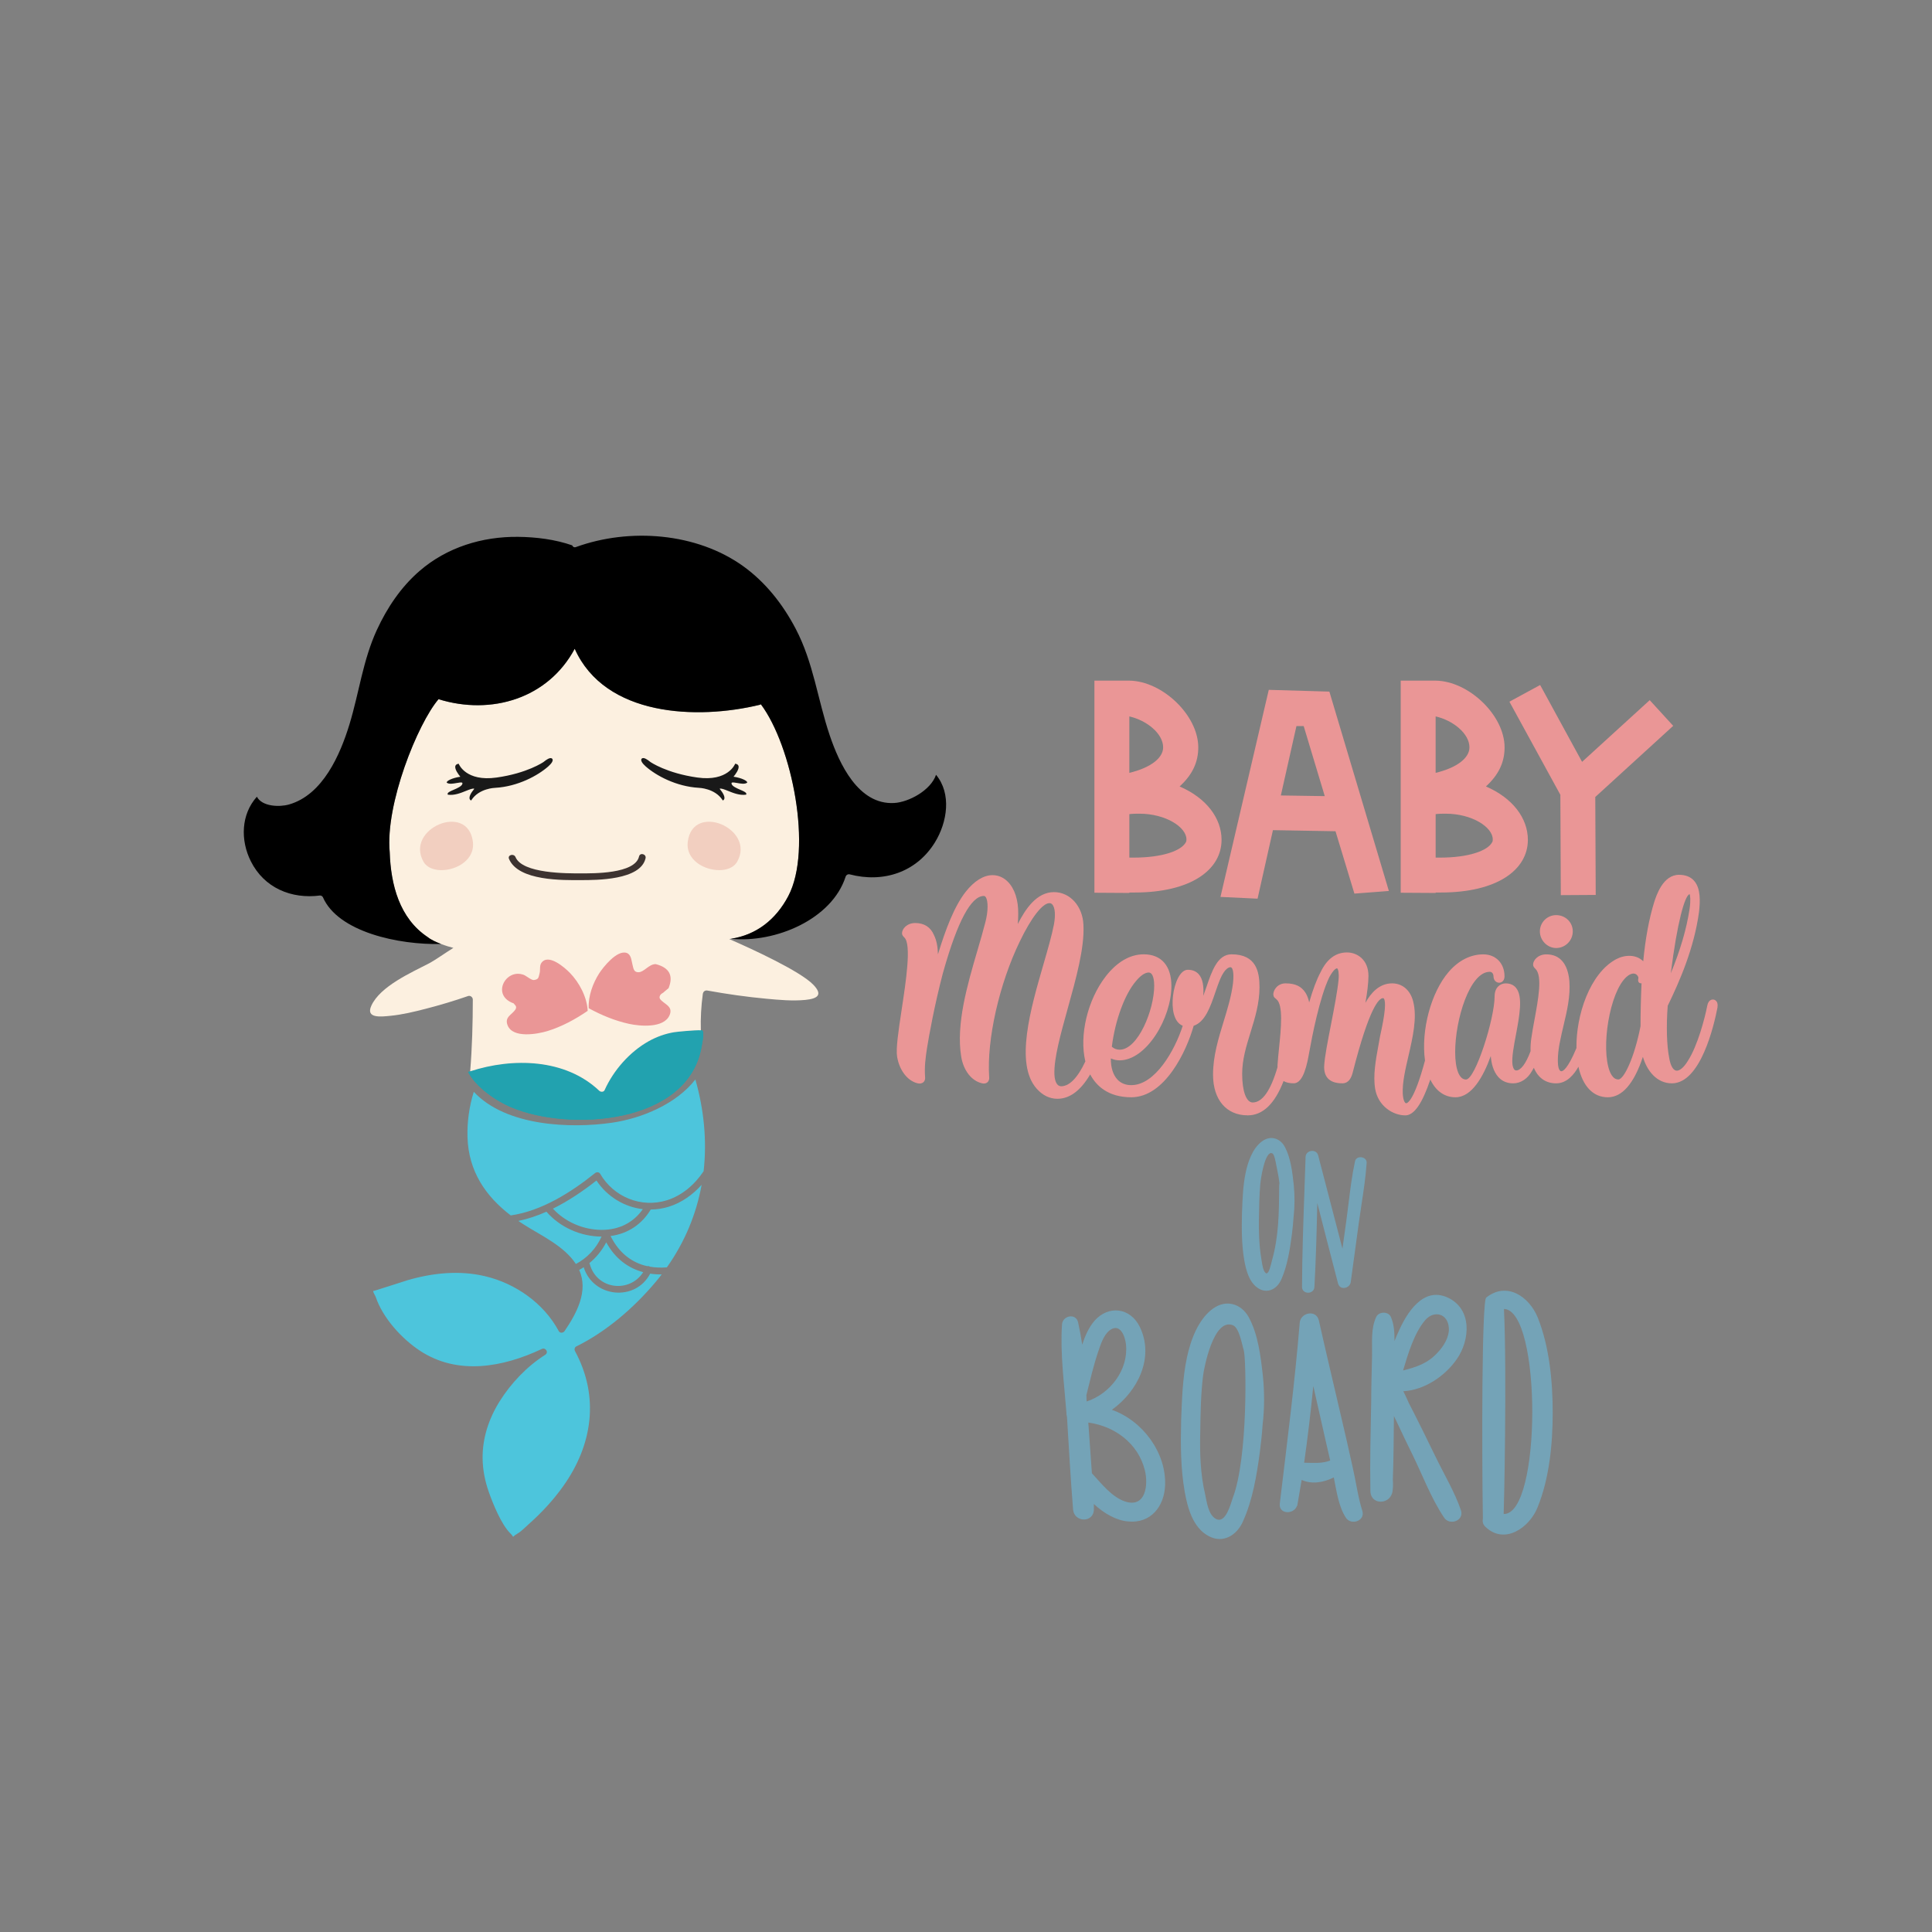 <?xml version="1.0" encoding="utf-8"?>
<!-- Generator: Adobe Illustrator 21.0.0, SVG Export Plug-In . SVG Version: 6.00 Build 0)  -->
<svg version="1.1" id="Calque_1" xmlns="http://www.w3.org/2000/svg" xmlns:xlink="http://www.w3.org/1999/xlink" x="0px" y="0px"
	 viewBox="0 0 1080 1080" style="enable-background:new 0 0 1080 1080;" xml:space="preserve">
<rect x="0" y="0" width="1080" height="1080" fill="#808080" stroke="none"/>
<style type="text/css">
	.st0{fill:#74A3B7;}
	.st1{fill:#EA9696;}
	.st2{fill:#4DC5DC;}
	.st3{fill:#22A2AF;}
	.st4{fill:#FCF0E0;}
	.st5{fill:#3D3330;}
	.st6{fill:#191919;}
	.st7{fill:#F2CFC0;}
</style>
<path class="st0" d="M621.54,788.09c14.56-10.38,23.85-29.28,15.64-46.31c-5.27-10.84-17.5-12.39-25.4-3.41
	c-3.25,3.87-5.27,8.52-6.81,13.32c-0.62-4.18-1.39-8.36-2.32-12.55c-1.24-5.27-8.67-3.72-8.98,1.24
	c-1.08,16.26,1.24,33.15,2.48,49.41c0,0.46,0,1.08,0.15,1.55c0,0.31,0.15,0.46,0.15,0.77c1.08,17.19,2.01,34.54,3.41,51.73
	c0.62,7.28,11.46,7.59,11.62,0v-3.1c5.58,5.27,12.7,9.29,19.21,9.76c12.55,1.24,20.14-8.36,20.6-20.14
	C652.05,812.1,638.73,794.13,621.54,788.09z M607.29,779.88c2.01-8.05,3.87-16.11,6.51-24.01c1.39-4.03,2.94-9.29,6.35-12.08
	c5.89-4.65,8.83,3.1,9.29,7.9c1.39,14.1-8.83,27.42-22,31.75C607.44,782.2,607.29,781.12,607.29,779.88z M628.97,839.36
	c-7.43-2.48-13.32-10.07-18.59-15.8c-0.62-9.45-1.39-18.9-2.01-28.35c14.71,2.01,27.88,11.62,31.6,26.64
	C641.98,829.91,640.59,843.08,628.97,839.36z M697.9,736.05c-4.18-7.28-12.39-9.76-19.67-4.65c-8.52,6.04-12.7,17.97-14.72,27.42
	c-2.48,11.62-2.79,23.54-3.25,35.32c-0.31,13.32-0.31,26.64,2.01,39.81c1.55,8.67,4.49,20.14,13.48,24.78
	c8.21,4.34,15.8-0.77,19.05-8.21c5.42-11.93,7.74-25.87,9.45-38.72c0.62-5.11,1.24-10.07,1.55-15.33
	c1.08-8.98,1.08-18.43,0.15-27.42C704.72,758.2,703.32,745.8,697.9,736.05z M689.07,837.5c-1.08,3.1-3.87,14.4-9.29,11.62
	c-4.49-2.32-5.27-10.22-6.04-13.48c-2.79-11.77-3.1-23.7-2.79-35.47c0.15-10.38,0.31-20.76,1.55-30.98
	c0.46-4.18,5.89-32.84,16.73-28.35c3.56,1.39,5.11,11.15,6.04,13.94C696.66,759.28,697.75,815.04,689.07,837.5z M756.14,820.15
	c-2.01-9.29-4.18-18.59-6.35-27.88c-4.18-18.12-8.52-36.09-12.55-54.21c-1.55-6.2-10.22-4.34-10.69,1.39
	c-2.79,33.92-7.13,67.53-11.15,101.15c-0.62,5.89,7.75,6.2,9.6,1.24h0.15c0.77-4.8,1.7-9.6,2.48-14.56
	c5.73,2.63,12.39,1.39,17.97-1.39c1.55,7.59,2.63,16.26,6.82,22.61c2.94,4.34,10.84,1.7,9.14-3.87
	C759.08,836.73,758,828.21,756.14,820.15z M729.03,817.68c2.01-14.25,3.72-28.66,5.11-42.91c1.7,7.28,3.25,14.72,4.96,22
	c1.55,6.66,2.94,13.17,4.49,19.67C738.79,818.29,733.99,817.68,729.03,817.68z M814.38,759.74c7.44-10.69,8.67-28.04-5.11-34.39
	c-13.79-6.35-22.93,8.67-27.57,19.21c-0.77,1.7-1.55,3.41-2.17,5.11c0-4.65-0.15-9.14-2.01-13.48c-1.39-3.25-6.82-3.1-8.21,0
	c-3.1,6.66-2.17,14.1-2.32,21.38c-0.15,8.36-0.47,16.88-0.47,25.25c-0.31,16.88-0.77,33.77-0.46,50.65c0.15,8.21,11.46,7.74,12.39,0
	c0.31-2.17,0.31-4.34,0.15-6.35c0.46-11.93,0.46-23.85,0.62-35.63c0.31,0.93,0.77,1.7,1.24,2.63c2.94,6.2,5.89,12.55,8.98,18.74
	c5.73,11.62,10.53,24.63,17.81,35.47c2.94,4.65,11.31,1.86,9.45-4.03c-3.56-10.38-9.45-20.14-14.25-30.05
	c-4.8-9.91-9.76-19.98-14.87-29.89c-0.77-1.7-1.86-4.18-3.1-6.66C796.26,777.09,807.87,769.19,814.38,759.74z M803.69,756.03
	c-5.58,6.2-12.08,8.21-19.36,10.07c2.79-9.29,6.2-21.07,12.55-28.35c4.96-5.42,12.39-3.41,13.01,4.34
	C810.35,747.2,807.1,752.47,803.69,756.03z M859.61,736.51c-4.8-11.77-17.35-20.29-28.81-11.15c-2.48,2.01-2.48,84.88-1.86,123.61
	c-0.31,1.55,0,3.25,1.39,4.49c10.69,10.38,24.63,0.46,29.12-10.69c6.66-16.26,8.52-35.63,8.52-53.13S866.11,752.77,859.61,736.51z
	 M840.56,846.33c0.16-1.24,1.86-78.84,0.16-114.62C861.93,732.33,861.78,846.95,840.56,846.33z"/>
<path class="st0" d="M723.19,662.11c-0.77-6.9-1.63-14.72-4.94-20.96c-1.39-2.57-3.48-4.27-5.91-4.81c-2.32-0.52-4.71,0.07-6.89,1.7
	c-5.4,3.93-7.98,11.86-9.19,17.82c-1.42,7-1.68,14.24-1.94,21.23l-0.06,1.55c-0.17,7.78-0.23,16.8,1.24,25.53
	c1.02,5.99,2.9,13.27,8.5,16.36c1.28,0.67,2.59,1.02,3.89,1.02c0.85,0,1.7-0.15,2.52-0.44c2.53-0.9,4.7-3.14,5.96-6.13
	c3.29-7.6,4.73-16.51,5.81-25.01c0.37-3.16,0.76-6.44,0.95-9.76c0.65-5.74,0.68-11.73,0.09-17.78L723.19,662.11z M715.07,662.77
	l-0.01,0.96c-0.09,14.07-0.18,27.35-4.04,40.96c-0.08,0.29-0.18,0.69-0.29,1.15c-0.44,1.79-1.35,5.53-2.52,5.97
	c-0.13,0.05-0.31,0.08-0.61-0.13c-1.48-1.06-2.02-4.74-2.34-6.93c-0.07-0.46-0.13-0.88-0.19-1.22c-1.32-7.8-1.4-15.87-1.32-22.02
	c0.09-6.4,0.19-13.03,0.75-19.44c0.24-3.19,2.19-15.64,5.4-17.33c0.21-0.11,0.42-0.17,0.63-0.17c0.26,0,0.53,0.09,0.83,0.26
	c0.99,0.53,1.7,4.37,2.08,6.44c0.15,0.79,0.27,1.47,0.38,1.89c0.55,2.74,1.12,5.58,1.4,8.36
	C715.16,661.86,715.07,662.27,715.07,662.77z M763.97,650.05L763.97,650.05c-0.53,7.85-1.74,15.77-2.9,23.43
	c-0.49,3.24-1,6.59-1.45,9.88l-4.54,33.28c-0.25,2.02-2.08,3.23-3.68,3.34c-1.68,0.12-2.97-0.85-3.42-2.51
	c-3.92-14.98-7.82-30.19-11.6-44.98c-0.35,15.46-0.74,31.34-1.61,46.95c-0.11,2.12-1.85,3.2-3.54,3.2c-0.03,0-0.07,0-0.1,0
	c-1.59-0.04-3.29-1.07-3.29-3.23c0.07-17.78,0.71-35.9,1.33-53.41c0.23-6.44,0.46-12.87,0.66-19.3c0.06-2.03,1.73-3.14,3.25-3.32
	c1.51-0.17,3.25,0.51,3.77,2.44l13.59,52.21l2.18-15.75c0.44-3.16,0.83-6.4,1.22-9.53c0.95-7.74,1.93-15.75,3.61-23.51
	c0.35-1.86,2.09-2.51,3.59-2.33C762.57,647.1,764.09,648.24,763.97,650.05z"/>
<path class="st1" d="M860.8,520.65c0-5.01,4.08-9.09,9.09-9.09c5.21,0,9.3,3.99,9.3,9.09c0,5.13-4.17,9.3-9.3,9.3
	C864.97,529.94,860.8,525.68,860.8,520.65z M960.1,562.88l-0.02,0.32c-1.91,9.94-9.41,42.39-25.5,42.39
	c-8.39,0-13.88-6.93-16.19-14.81c-4.99,15-11.59,22.6-19.64,22.6c-8.15,0-14.02-6.17-16.39-17.07c-2.33,4.08-6.24,9.28-12.48,9.28
	c-5.78,0-10.12-3.07-12.44-8.7c-0.33,0.59-0.65,1.14-0.97,1.66c-2.45,4.45-6.32,7.04-10.61,7.04c-3.36,0-6.14-1.17-8.25-3.49
	c-2.86-3.14-3.94-7.73-4.26-11.76c-4.21,11.66-10.66,23.04-19.73,23.04c-6.1,0-11.01-3.5-14.06-9.92
	c-4.52,13.47-9.1,20.04-13.96,20.04c-6.95,0-15.23-5.19-16.87-14.81c-1.26-7.53,0.31-16.09,1.83-24.36c0.31-1.7,0.62-3.4,0.91-5.08
	l0.23-1.05c2.57-11.62,3.2-18.37,1.85-20.04c-0.13-0.17-0.24-0.2-0.39-0.2c-2.38,0-7.73,5.36-16.9,41.27l-0.18,0.69
	c-0.7,2.44-2.04,5.66-5.68,5.66c-3.67,0-6.39-0.92-8.08-2.74c-1.6-1.72-2.29-4.23-2.06-7.48c0.32-4.89,1.99-13.46,3.76-22.55
	c1.78-9.14,3.62-18.59,4.25-25.11c0.33-3.74-0.17-5.74-0.69-6.31c-0.03-0.03-0.09-0.09-0.13-0.09c-0.59,0-1.95,0.64-4.33,4.92
	c-5.45,11.14-9.84,34.18-11.05,40.97c-0.07,0.38-0.15,0.81-0.24,1.29c-1.08,5.97-3.09,17.09-8.62,17.09c-2.39,0-4.27-0.41-5.68-1.26
	c-4.9,12.73-11.63,19.18-20.02,19.18c-11.97,0-19.41-8.73-19.41-22.78c0-10.37,3.01-20.17,5.91-29.64c2.15-7,4.37-14.24,5.26-21.49
	c0.65-6.28-0.31-8.09-0.75-8.58c-0.2-0.23-0.41-0.32-0.71-0.32c-0.68,0-3.11,0.48-5.75,6.72c-0.92,2.16-1.75,4.58-2.62,7.15
	c-2.8,8.2-5.69,16.68-12.17,18.88c-3.96,14.15-16.09,39.95-34.88,39.95c-13.1,0-19.68-6.57-22.97-12.78
	c-5.29,9.05-11.45,13.63-18.33,13.63c-4.31,0-8.3-1.95-11.55-5.63c-12.37-13.83-3.42-44.72,3.76-69.53
	c2.4-8.3,4.68-16.14,5.89-22.42c0.92-5.11,0.6-9.22-0.87-10.97c-0.46-0.55-1-0.82-1.66-0.82c-3.88,0-10.21,8.16-16.52,21.3
	c-11.53,23.71-18.59,54.94-17.18,75.96c0.16,1.58-0.46,2.46-1.01,2.92c-0.79,0.66-1.91,0.84-3.1,0.5
	c-5.76-1.38-10.19-7.04-11.51-14.76c-3-18.3,3.43-40.24,9.1-59.59c1.62-5.53,3.15-10.75,4.4-15.67c1.6-6.08,1.65-12.15,0.12-14.13
	c-0.37-0.48-0.72-0.54-0.97-0.54c-7.08,0-14.65,14.04-22.49,41.73l-0.5,1.75c-4.48,17.1-7.65,34.33-8.82,41.8
	c-0.79,5.15-1.47,10.25-1.04,15.98c0.16,1.55-0.44,2.42-0.97,2.88c-0.81,0.7-1.99,0.9-3.32,0.56c-5.59-1.4-10.04-7.2-11.34-14.77
	c-0.78-4.51,0.75-14.64,2.53-26.36c2.45-16.19,5.51-36.34,1.57-40.28c-0.7-0.7-1.37-1.37-1.37-2.45c0-2.34,2.63-5.71,7.4-5.71
	c5.03,0,8.65,2.34,10.48,6.78c1.37,2.73,2.1,6.23,2.21,10.71c4.18-13.61,8.99-26.66,15.54-34.99c4.81-6.06,9.98-9.26,14.97-9.26
	c3.23,0,6.2,1.29,8.6,3.73c3.84,3.91,5.89,10.31,5.76,18.02c0,1.82-0.09,3.68-0.24,5.57c4.2-8.29,10.5-17.84,20.24-17.84
	c8.97,0,16.04,7.87,16.46,18.32c0.68,12.73-4.12,29.99-8.76,46.67c-3.99,14.34-7.76,27.9-7.47,36.79c0.17,4.29,1.54,6.75,3.77,6.75
	c4.62,0,9.29-4.8,13.53-13.89c-3.52-14.57,1.26-34.52,11.45-47.61c6.25-8.02,13.57-12.26,21.17-12.26c9.84,0,15.48,6.44,15.48,17.68
	c0,18.16-14.04,41.59-28.96,41.59c-1.65,0-3.23-0.34-4.89-1.06c-0.06,5.03,1.23,9.18,3.69,11.8c1.93,2.07,4.54,3.12,7.74,3.12
	c13.36,0,24.35-19.47,28.76-33.18c-5.16-2.11-6.23-9.82-5.45-16.64c0.83-7.29,3.95-14.67,8.3-14.67c2.68,0,4.79,0.91,6.27,2.71
	c1.99,2.41,2.77,6.34,2.35,11.92c0.62-1.65,1.21-3.37,1.79-5.07c3.06-8.95,6.22-18.2,14.03-18.2c13.84,0,15.62,9.81,15.62,18.36
	c0,9.02-2.53,17.22-4.98,25.16c-2.42,7.84-4.71,15.25-4.71,23.31c0,9.71,2.31,15.99,5.88,15.99c5.4,0,10.07-6.63,13.87-19.72
	c0-0.37,0-0.76,0.01-1.16c0.19-3.01,0.52-6.26,0.87-9.71c1.09-10.71,2.44-24.05-1.51-27.12l-0.1-0.09
	c-0.14-0.14-0.29-0.26-0.42-0.37c-0.48-0.39-1.13-0.93-1.16-2.01c-0.13-1.26,0.49-2.87,1.59-4.11c1.31-1.48,3.15-2.3,5.18-2.3
	c5.46,0,8.93,1.65,11.24,5.35c0.9,1.46,1.56,3.19,2.01,5.3c2.07-7.22,4.19-12.83,6.45-17.04c3.47-7.22,8.41-10.89,14.65-10.89
	c5.8,0,12.03,4.1,12.03,13.09c0,4.21-0.73,9.57-1.69,15.05c3.06-5.49,7.72-10.86,14.94-10.86c5.79,0,10.31,3.95,11.8,10.32
	c2.24,8.96-0.27,19.79-2.69,30.27c-1.77,7.66-3.44,14.89-3.18,20.93c0.19,4.01,1.25,5.5,1.87,5.5c0.69,0,4.44-1.16,10.56-23.88
	c-2.33-16.89,3.38-38.19,13.32-49.64c5.51-6.35,12.19-9.71,19.31-9.71c6.96,0,11.82,5.04,11.82,12.25c0,1.06-0.29,1.97-0.85,2.62
	c-0.55,0.64-1.31,0.99-2.14,0.99c-1.54,0-3.17-1.27-3.17-3.61c0-1.21-0.73-2.5-2.08-2.5c-11.22,0-19.34,26.77-19.34,44.82
	c0,4.73,0.56,8.66,1.63,11.36c1.06,2.68,2.55,4.03,4.43,4.03c5.2,0,15.99-33.91,15.99-46.55c0-4.94,3.18-7.19,6.14-7.19
	c2.5,0,4.45,0.83,5.81,2.47c3.99,4.81,1.95,15.69-0.03,26.21c-1.22,6.47-2.37,12.58-1.96,16.54c0.17,1.27,0.67,3.46,2.09,3.46
	c2.59,0,5.45-3.83,8.05-10.78c-0.08-2.26,0.04-4.56,0.36-6.84c0.46-3.35,1.13-7.01,1.85-10.88c2.1-11.4,4.49-24.32,0.57-28.24
	c-0.71-0.71-1.37-1.37-1.37-2.45c0-2.34,2.64-5.71,7.4-5.71c7.54,0,11.99,5.15,12.88,14.89c0.62,8.53-1.33,16.75-3.22,24.7
	c-0.73,3.05-1.47,6.2-2.06,9.31c-0.74,3.22-2.18,13.31-0.09,15.95c0.26,0.33,0.55,0.48,0.93,0.48c0.71,0,3.4-0.94,8.39-12.95
	c-0.26-18.24,7.43-41.8,22.28-49.72c4.89-2.55,11.16-2.71,15.06,1.21c1.18-12.6,3.29-23.97,6.12-33.04
	c1.22-3.79,4.91-15.3,13.88-15.3c3.61,0,6.42,1.1,8.37,3.28c3.73,4.17,3.52,11.19,2.81,17.51c-2.75,20.22-10.78,38.62-17.5,52.43
	c-0.86,11.36-0.55,22.27,0.84,29.21c0.71,4.14,2.11,6.69,3.86,7.03c1.82,0.34,4.29-1.7,6.59-5.48c5.49-8.54,9.47-23.88,10.82-30.82
	c0.28-1.67,1.11-2.87,2.26-3.3c0.84-0.31,1.75-0.16,2.43,0.41C959.98,560.05,960.35,561.35,960.1,562.88z M934,544.05
	c5.46-13.37,8.74-24.64,10.47-35.8c0.73-5.12,0.37-7.74,0.02-8.42C941.8,500.56,937.54,515.69,934,544.05z M621.52,585.14
	c1.24,1.08,2.73,1.65,4.34,1.65c10.3,0,19.35-22.29,19.35-35.77c0-2.22-0.3-7.38-3.12-7.38c-1.98,0-4.52,1.7-6.96,4.66l-0.02,0.02
	C628.78,555.61,623.35,570.35,621.52,585.14z M917.63,549.68c-0.47,0.05-0.93-0.03-1.31-0.33c-0.76-0.6-0.62-1.54-0.51-2.23
	c0.04-0.28,0.1-0.7,0.05-0.85c-0.41-0.94-1.02-1.6-1.79-1.88c-0.31-0.11-0.63-0.16-0.95-0.16c-0.77,0-1.52,0.28-2.08,0.56
	c-10,5.44-15.89,36.3-12,51.55c0.82,3.24,2.47,7.09,5.62,7.09c3.12,0,8.98-12.23,12.41-29.79
	C917.07,566,917.26,557.95,917.63,549.68z"/>
<path class="st1" d="M659.41,439.64c7.12-6.51,10.43-13.5,10.43-21.85c0-17.92-20.01-37.07-38.54-37.31h-19.52v118.57l19.52,0.12
	v-0.25h2.95c31.42,0,48.61-12.64,48.61-29.46C682.86,457.32,674.27,446.02,659.41,439.64z M631.3,400.48
	c9.7,2.21,18.9,9.57,18.9,17.31c0,5.77-6.63,11.29-18.9,14.24V400.48z M662.97,470.69c-2.46,4.91-13.26,8.72-29.21,8.72h-2.45v-24.3
	c1.96-0.25,3.81-0.25,5.65-0.25c14.61,0,26.27,7.49,26.27,14.36C663.22,469.71,663.22,470.2,662.97,470.69z M709.25,385.63
	l-27,115.75l20.74,0.98l8.59-38.3l34.98,0.61l10.56,34.86l19.27-1.47l-33.26-111.45L709.25,385.63z M716,444.67l8.72-38.79h4.05
	l11.78,39.16L716,444.67z M830.64,439.64c7.12-6.51,10.43-13.5,10.43-21.85c0-17.92-20.01-37.07-38.54-37.31h-19.52v118.57
	l19.52,0.12v-0.25h2.95c31.42,0,48.61-12.64,48.61-29.46C854.09,457.32,845.5,446.02,830.64,439.64z M802.53,400.48
	c9.7,2.21,18.9,9.57,18.9,17.31c0,5.77-6.63,11.29-18.9,14.24V400.48z M834.2,470.69c-2.46,4.91-13.26,8.72-29.21,8.72h-2.45v-24.3
	c1.96-0.25,3.81-0.25,5.65-0.25c14.61,0,26.27,7.49,26.27,14.36C834.45,469.71,834.45,470.2,834.2,470.69z M891.77,445.53
	l0.25,54.74l-19.52,0.12l-0.25-56.1l-28.48-52.04l17.18-9.33l23.44,42.96l37.81-34.49l13.13,14.36L891.77,445.53z"/>
<path class="st2" d="M393.32,654.72c-5.02,7.54-12.11,13.6-20.47,16.22c-14.38,4.5-29.75-1.76-37.33-14.74
	c-0.67-1.14-2.03-1.13-2.96-0.38c-13.28,10.7-29.83,21.14-47.06,23.61c-14.07-10.78-23.6-24.69-24.17-43.77
	c-0.25-8.33,0.95-17.14,3.52-25.33c18.02,19.37,54.33,20.61,77.29,17.27c16.61-2.41,35.96-10.47,46.58-24.18
	C393.6,620.61,395.23,637.95,393.32,654.72z M359.35,675.93c-10.35-1.21-19.92-6.98-25.92-16.01c-7.38,5.81-15.61,11.41-24.34,15.73
	c6.88,7.44,16.91,11.81,27.18,11.86C346.54,687.55,354.34,683.08,359.35,675.93z M305.47,677.35c-5.11,2.27-10.37,4.06-15.72,5.16
	c1,0.68,2.01,1.36,3.05,2.01c9.81,6.22,22.51,11.95,29.12,22.05c6.23-3.28,11.35-8.59,14.36-15.31
	C324.61,691.22,313.07,686.09,305.47,677.35z M373.85,674.57c-3.34,1.04-6.73,1.53-10.08,1.56c-4.77,7.95-12.4,13.48-22.46,14.81
	c4.81,9.68,12.1,14.97,20.49,16.86c0.51-0.16,1.07-0.04,1.54,0.29c3.04,0.53,6.2,0.64,9.44,0.38
	c10.09-14.27,16.49-29.87,19.43-46.15C387.18,667.96,380.92,672.36,373.85,674.57z M329.45,706.11c0.08,0.14,0.17,0.26,0.21,0.43
	c3.9,14.48,22.39,16.43,29.89,4.6c-8.39-2.24-15.68-7.56-20.66-16.67C336.53,699.01,333.29,702.96,329.45,706.11z M326.29,708.39
	c-0.82,0.54-1.67,1.04-2.53,1.51c5.32,11.74-1.41,24.29-8.16,34.17c-0.76,1.11-2.55,1.33-3.26,0
	c-8.37-15.55-24.11-26.61-41.14-30.65c-14.3-3.4-29.23-1.88-43.22,2.18c-2.96,0.86-19.37,6.33-19.34,6.05
	c-0.08,0.93,1.11,2.5,1.39,3.35c3.94,11.75,14.59,23.39,24.68,30.04c21.2,13.97,46.46,9.26,68.17-0.96c2.18-1.02,3.98,1.94,1.9,3.26
	c-10.16,6.43-19.18,15.92-25.51,26.06c-6,9.61-9.65,20.56-9.49,31.97c0.09,6.36,1.35,12.65,3.46,18.64
	c2.32,6.59,7.01,18.21,12.04,23.14c2.76,2.7,0.12,2.38,3.89,0.2c2.27-1.31,4.4-3.57,6.36-5.31c7.14-6.34,13.73-13.41,19.27-21.2
	c16.46-23.11,20.41-50.07,6.63-75.57c-0.46-0.85-0.26-2.12,0.68-2.58c16.92-8.35,32.23-21.62,44.3-35.94
	c1.21-1.43,2.36-2.89,3.49-4.35c-2.19,0.03-4.34-0.11-6.44-0.43C355.17,727.8,331.61,725.4,326.29,708.39z"/>
<path class="st3" d="M335,609.74c0.8,0.76,2.45,0.77,2.96-0.38c4.99-11.1,14.05-21.41,24.64-27.33c4.4-2.46,9.23-4.21,14.21-5.03
	c1.98-0.32,15.25-1.59,15.85-0.9c1.16,1.34-0.24,7.63-0.48,9.03c-7.54,43.49-74.07,47.51-106.32,33.89
	c-9.06-3.82-19.83-11.41-24.19-19.8C285.81,591.03,315.8,591.49,335,609.74z"/>
<path class="st3" d="M335,609.74c0.8,0.76,2.45,0.77,2.96-0.38c4.99-11.1,14.05-21.41,24.64-27.33c4.4-2.46,9.23-4.21,14.21-5.03
	c1.98-0.32,15.25-1.59,15.85-0.9c1.16,1.34-0.24,7.63-0.48,9.03c-7.54,43.49-74.07,47.51-106.32,33.89
	c-9.06-3.82-19.83-11.41-24.19-19.8C285.81,591.03,315.8,591.49,335,609.74z"/>
<path class="st4" d="M454.61,550.43c-7.35-7.59-34.32-19.99-46.96-25.5c14.79-1.92,25.96-10.67,32.98-23.96
	c13.79-26.12,2.11-84.01-15.31-107.28c-0.19,0.14-0.41,0.26-0.69,0.32c-34.79,8.42-86.37,6.65-103.36-31.34
	c-14.94,27.87-46.73,37.33-76.13,28.19c-11.69,13.69-29.86,58.77-27.29,85.56c0.61,18.06,5.39,36.9,21.24,47.43
	c3.27,2.71,11.15,5.28,14.35,6.02c-4.44,2.77-10.56,7.07-13.36,8.53c-10.02,5.21-27.5,12.85-32.5,23.78
	c-3.33,7.29,5.54,6.17,10.67,5.66c6.63-0.65,13.19-2.24,19.63-3.9c8.02-2.06,15.99-4.44,23.81-7.16c1.28-0.44,2.61,0.72,2.61,1.99
	c-0.02,13.36-0.38,26.77-1.47,40.1c23.93-7.79,53.27-7.07,72.18,10.89c0.8,0.76,2.45,0.77,2.96-0.38
	c4.99-11.1,14.05-21.41,24.64-27.33c4.4-2.46,9.23-4.21,14.21-5.03c1.71-0.28,11.83-1.26,14.95-1.08
	c-0.2-6.75,0.19-13.52,1.09-20.22c0.19-1.4,1.16-2.25,2.61-1.99c10.92,1.98,21.94,3.55,32.99,4.57c7.14,0.66,14.53,1.35,21.7,0.66
	C456.95,558.28,460.21,556.2,454.61,550.43z"/>
<path class="st1" d="M374.3,567.47c-3.16,7.45-16.61,6.19-22.66,4.87c-7.82-1.69-15.51-4.89-22.55-8.74
	c-0.3-6.77,2.28-13.89,5.84-19.46c2.1-3.29,9.98-13.36,15.42-11.43c2.49,0.88,2.63,4.27,3.17,6.36c0.58,2.24,0.67,4.52,3.49,4.41
	c3.13-0.12,5.72-4.55,9.53-4.54c7.65,1.95,10.04,6.44,7.18,13.48c-0.76,0.62-1.52,1.25-2.28,1.87c-1.16,1.25-1.72,0.82-2.51,2.27
	c-0.3,0.55-0.33,1.38,0.06,1.9C371.24,561.43,376.46,562.38,374.3,567.47z M302.57,538.37c-1.05,1.57-0.45,3.91-0.92,5.63
	c-0.67,2.45-0.43,3.42-3.1,3.83c-1.72,0.27-4.64-2.82-6.52-3.11c-9.68-2.87-17.37,11.81-4.89,16.17c0.01,0.03,1.14,1.38,1.12,1.35
	c0.38,0.54,0.28,1.37-0.04,1.9c-1.92,3.2-6.39,4.22-4.45,9.06c2.96,7.37,16.7,4.88,22.36,3.14c7.9-2.43,15.56-6.59,22.4-11.28
	c-0.41-7.79-4.71-15.84-10-21.27C315.69,540.88,306.39,532.69,302.57,538.37z"/>
<path class="st5" d="M357.23,478.78c-2.24,9.83-25.94,9.42-32.29,9.44c-7.93,0.03-32.9,0.18-36.76-9.09c-0.92-2.21-4.57-1.24-3.64,1
	c5.19,12.45,30.31,11.9,40.4,11.86c8.44-0.03,33.13,0.09,35.93-12.21C361.41,477.42,357.77,476.41,357.23,478.78z"/>
<path class="st6" d="M306.45,428.46c-5.74,5.06-16.95,11.23-29.69,11.95c-0.1,0-9.01,0.25-13.25,6.87l-0.12,0.18l-0.2-0.08
	c-0.19-0.07-0.54-0.33-0.68-0.86c-0.31-1.21,0.58-3.09,2.64-5.6c-0.86-0.33-2.62,0.37-4.63,1.18c-2.91,1.18-6.52,2.64-10.04,2.15
	l-0.14-0.02l-0.06-0.13c-0.08-0.18-0.09-0.38-0.01-0.57c0.27-0.7,1.61-1.28,3.29-2.01c2.04-0.88,4.57-1.98,4.91-3.35
	c0.07-0.27,0.05-0.46-0.05-0.57c-0.36-0.39-1.77-0.13-3.14,0.12c-1.97,0.35-4.2,0.75-5.45-0.14l-0.11-0.08v-0.14
	c0-0.85,2.95-2.46,7.61-3.16c-0.9-1.09-3.38-4.28-2.75-6.07c0.22-0.63,0.77-1.02,1.64-1.16l0.21-0.03l0.08,0.2
	c0.04,0.1,3.99,9.91,21.04,7.52c17.21-2.41,26.18-8.63,26.27-8.69c0.07-0.06,2.26-1.91,3.6-2.14c0.69-0.12,1.21,0.07,1.42,0.53
	C309.31,425.22,308.42,426.72,306.45,428.46z M410.05,434.18c0.91-1.09,3.38-4.28,2.75-6.07c-0.22-0.63-0.77-1.02-1.64-1.16
	l-0.21-0.03l-0.08,0.2c-0.04,0.1-4.02,9.91-21.03,7.52c-17.2-2.41-26.18-8.63-26.25-8.68c-0.09-0.08-2.28-1.92-3.62-2.16
	c-0.69-0.12-1.21,0.07-1.43,0.53c-0.42,0.88,0.46,2.39,2.43,4.12c5.74,5.06,16.96,11.23,29.7,11.95c0.09,0,9,0.25,13.24,6.87
	l0.12,0.18l0.2-0.08c0.19-0.07,0.54-0.33,0.68-0.86c0.31-1.21-0.58-3.09-2.64-5.6c0.87-0.34,2.62,0.37,4.63,1.18
	c2.91,1.18,6.54,2.64,10.04,2.15l0.14-0.02l0.06-0.13c0.08-0.18,0.09-0.38,0.01-0.57c-0.27-0.7-1.61-1.28-3.29-2.01
	c-2.04-0.88-4.57-1.98-4.91-3.35c-0.07-0.27-0.05-0.46,0.05-0.57c0.36-0.38,1.77-0.13,3.13,0.12c1.97,0.35,4.2,0.75,5.45-0.14
	l0.11-0.08v-0.14C417.67,436.5,414.72,434.88,410.05,434.18z"/>
<path class="st7" d="M264.35,470.54c1.88,15.05-22.2,20.73-27.61,11.18C226.26,463.21,261.55,448.18,264.35,470.54z M384.47,470.54
	c-1.88,15.05,22.2,20.73,27.61,11.18C422.56,463.21,387.27,448.18,384.47,470.54z"/>
<path d="M523.25,433.11c-2.98,8.79-15.36,15.31-23.37,15.77c-20.13,1.15-30.76-22.13-36.08-37.89
	c-6.77-20.05-9.03-40.49-19.01-59.52c-7.13-13.6-16.79-25.95-29.32-34.96c-26.07-18.75-63.56-21.58-93.52-10.7
	c-1.04,0.38-1.78-0.18-2.1-0.96c-9.58-3.32-20.15-4.64-30.22-4.75c-20.09-0.22-39.83,5.84-55.16,19.12
	c-10.34,8.96-18.09,20.53-23.79,32.89c-7.83,16.98-9.92,35.07-15.31,52.75c-5.17,16.98-14.93,39.52-33.88,44.87
	c-5.3,1.5-14.98,1.2-17.89-4.36c-8.85,9.84-9.31,24.28-3.38,36.1c7.46,14.87,22.6,21.2,38.64,19.13c0.58-0.08,1.4,0.4,1.63,0.93
	c8.46,19.47,42.42,26.76,66.06,26.16c-2.86-1.09-5.78-2.45-7.46-3.85c-15.85-10.52-20.63-29.36-21.24-47.43
	c-2.57-26.79,15.6-71.86,27.29-85.56c29.4,9.14,61.19-0.32,76.13-28.19c16.99,38,68.57,39.77,103.36,31.34
	c0.28-0.07,0.5-0.19,0.69-0.32c17.42,23.27,29.1,81.16,15.31,107.28c-6.87,13.02-17.74,21.66-32.07,23.82
	c25.1,2.52,56.52-11.02,64.13-34.68c0.32-0.98,1.3-1.58,2.32-1.32c18.66,4.88,37.21-1.08,47.58-17.83
	C529.56,459.68,532.04,443.7,523.25,433.11z"/>
</svg>
